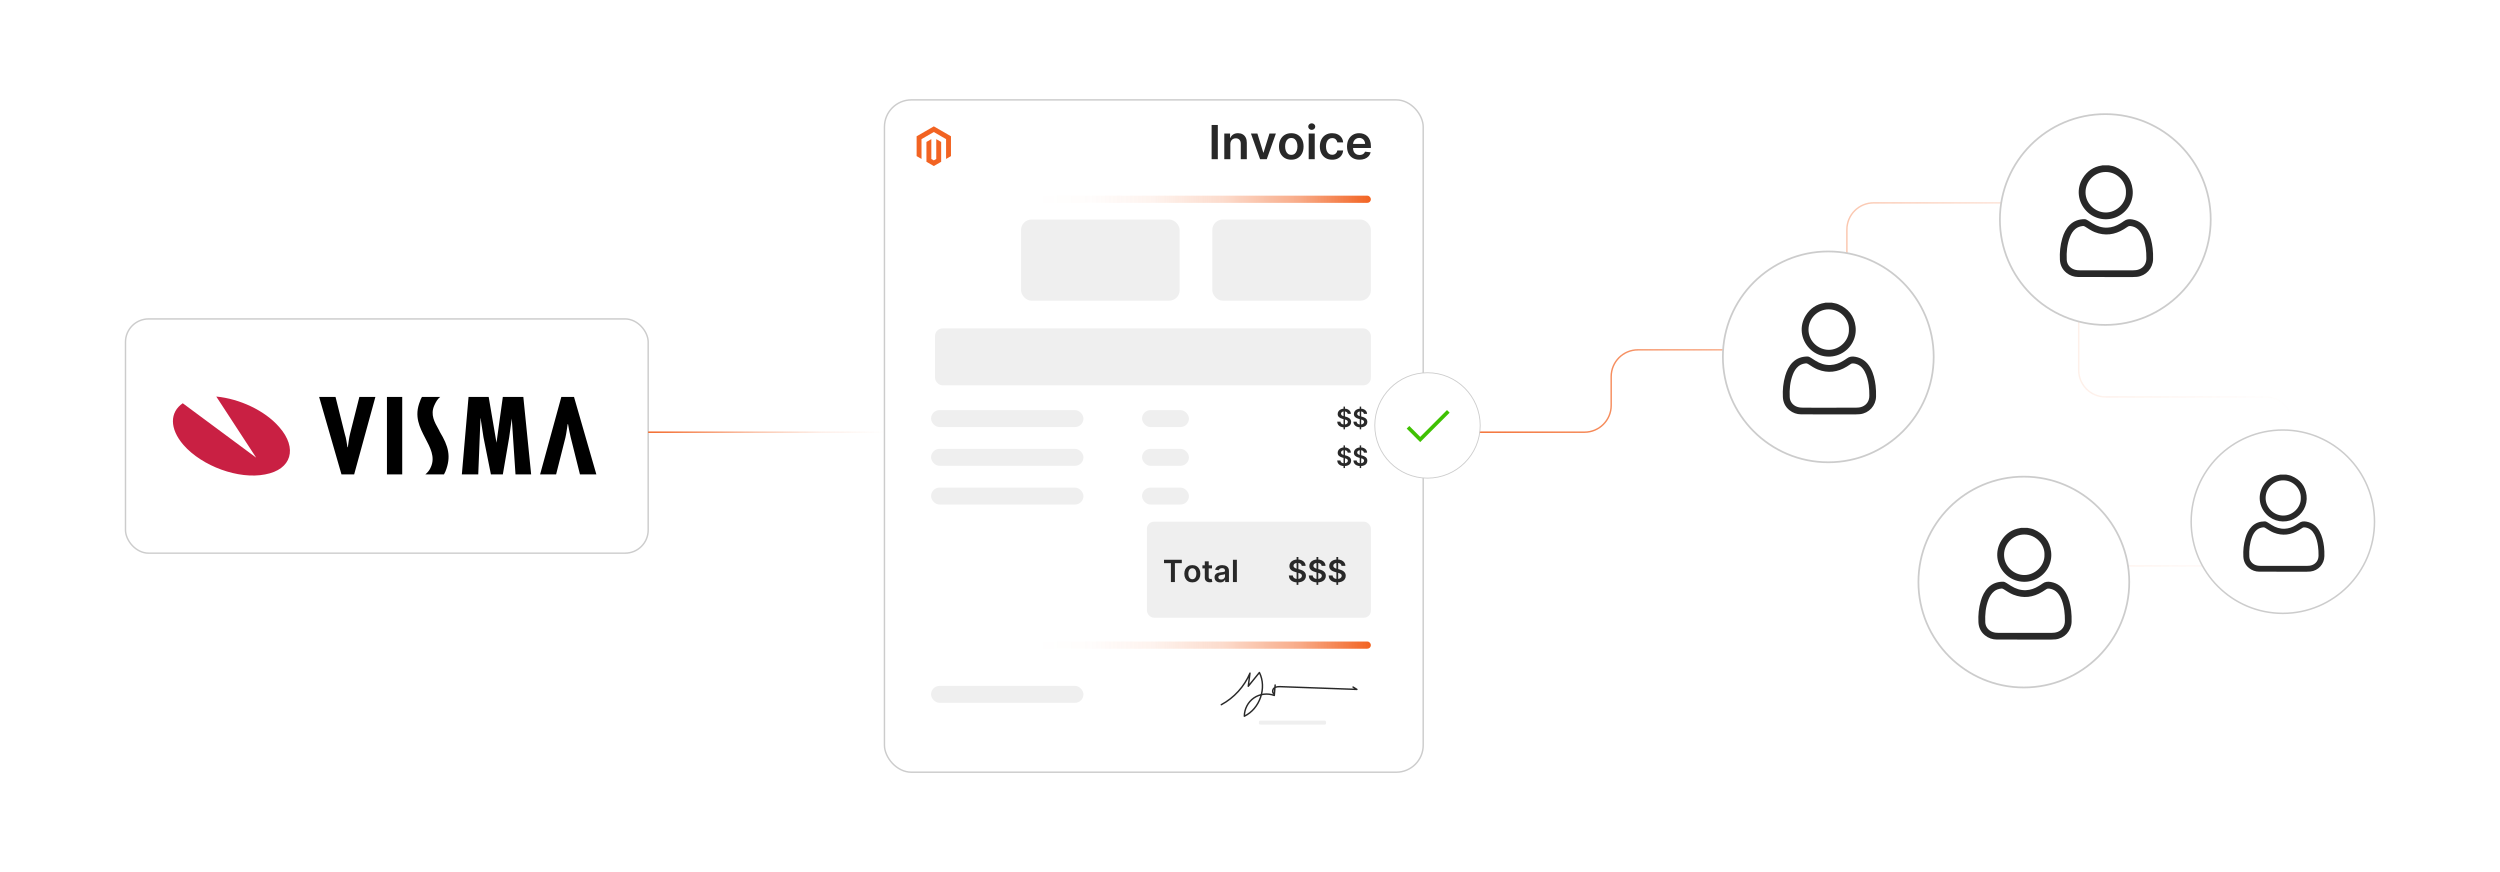 <?xml version="1.0" encoding="UTF-8"?><svg id="a" xmlns="http://www.w3.org/2000/svg" xmlns:xlink="http://www.w3.org/1999/xlink" viewBox="0 0 860 300"><defs><filter id="b" filterUnits="userSpaceOnUse"><feOffset dx="0" dy="0"/><feGaussianBlur result="c" stdDeviation="5"/><feFlood flood-color="#f26322" flood-opacity=".2"/><feComposite in2="c" operator="in"/><feComposite in="SourceGraphic"/></filter><filter id="d" filterUnits="userSpaceOnUse"><feOffset dx="0" dy="0"/><feGaussianBlur result="e" stdDeviation="5"/><feFlood flood-color="#f26322" flood-opacity=".2"/><feComposite in2="e" operator="in"/><feComposite in="SourceGraphic"/></filter><linearGradient id="f" x1="346.401" y1="68.545" x2="471.591" y2="68.545" gradientUnits="userSpaceOnUse"><stop offset="0" stop-color="#f26322" stop-opacity="0"/><stop offset=".089" stop-color="rgba(242,99,34,.033)" stop-opacity=".033"/><stop offset=".227" stop-color="rgba(242,99,34,.123)" stop-opacity=".123"/><stop offset=".397" stop-color="rgba(242,99,34,.271)" stop-opacity=".271"/><stop offset=".592" stop-color="rgba(242,99,34,.477)" stop-opacity=".477"/><stop offset=".805" stop-color="rgba(242,99,34,.736)" stop-opacity=".736"/><stop offset="1" stop-color="#f26322"/></linearGradient><linearGradient id="g" y1="221.918" y2="221.918" xlink:href="#f"/><linearGradient id="h" x1="222.976" y1="148.675" x2="304.253" y2="148.675" gradientUnits="userSpaceOnUse"><stop offset="0" stop-color="#f26322"/><stop offset=".091" stop-color="rgba(242,99,34,.952)" stop-opacity=".952"/><stop offset=".254" stop-color="rgba(242,99,34,.824)" stop-opacity=".824"/><stop offset=".47" stop-color="rgba(242,99,34,.616)" stop-opacity=".616"/><stop offset=".731" stop-color="rgba(242,99,34,.328)" stop-opacity=".328"/><stop offset="1" stop-color="#f26322" stop-opacity="0"/></linearGradient><linearGradient id="i" x1="489.581" y1="132.226" x2="788.752" y2="132.226" xlink:href="#h"/><filter id="j" filterUnits="userSpaceOnUse"><feOffset dx="0" dy="0"/><feGaussianBlur result="k" stdDeviation="4.607"/><feFlood flood-color="#f26322" flood-opacity=".2"/><feComposite in2="k" operator="in"/><feComposite in="SourceGraphic"/></filter><filter id="l" filterUnits="userSpaceOnUse"><feOffset dx="0" dy="0"/><feGaussianBlur result="m" stdDeviation="2.304"/><feFlood flood-color="#f26322" flood-opacity=".2"/><feComposite in2="m" operator="in"/><feComposite in="SourceGraphic"/></filter><filter id="n" filterUnits="userSpaceOnUse"><feOffset dx="0" dy="0"/><feGaussianBlur result="o" stdDeviation="4.607"/><feFlood flood-color="#f26322" flood-opacity=".2"/><feComposite in2="o" operator="in"/><feComposite in="SourceGraphic"/></filter><filter id="p" filterUnits="userSpaceOnUse"><feOffset dx="0" dy="0"/><feGaussianBlur result="q" stdDeviation="4.607"/><feFlood flood-color="#f26322" flood-opacity=".2"/><feComposite in2="q" operator="in"/><feComposite in="SourceGraphic"/></filter><filter id="r" filterUnits="userSpaceOnUse"><feOffset dx="0" dy="0"/><feGaussianBlur result="s" stdDeviation="4.007"/><feFlood flood-color="#f26322" flood-opacity=".2"/><feComposite in2="s" operator="in"/><feComposite in="SourceGraphic"/></filter></defs><rect x="43.169" y="109.71" width="179.806" height="80.579" rx="7.946" ry="7.946" fill="#fff" filter="url(#b)" stroke="#ccc" stroke-miterlimit="10" stroke-width=".5"/><path d="M74.402,136.411c7.947.769,16.664,4.742,21.663,10.511,6.409,7.306,4.231,14.613-4.871,16.279-9.101,1.795-21.663-2.819-28.072-10.127-4.871-5.641-4.742-11.28-.256-14.356l25.252,18.715-13.715-21.022h0Z" fill="#c92043" fill-rule="evenodd" stroke-width="0"/><path d="M199.507,163.201l-3.204-12.819c-.386-1.537-.642-3.076-.897-4.486h-.129c-.256,1.538-.385,2.949-.769,4.614l-3.206,12.691h-5.511l7.307-26.662h4.359l7.692,26.662h-5.641ZM115.42,136.539l3.205,12.818c.513,1.538.641,3.078.897,4.486h.128c.256-1.537.385-3.077.769-4.614l3.205-12.69h5.511l-7.306,26.662h-4.359l-7.691-26.662h5.64,0ZM133.108,136.539h5.256v26.662h-5.256v-26.662ZM168.104,136.539l2.69,15.767,2.179-15.767h7.05l2.692,26.662h-5.383l-1.282-19.228-.897,6.537-2.179,12.691h-4.101l-2.564-12.819-.897-5.896v-.513h-.128l-.769,19.228h-5.641l2.308-26.662h6.923ZM151.439,136.539c-.897.641-1.537,1.794-2.05,2.948-1.41,3.205.127,5.768,1.409,8.075.129.256.386.641.513,1.026,2.949,4.87,3.974,8.459,1.924,13.586l-.513,1.026h-6.41c.769-.642,1.537-1.537,1.922-2.564,1.539-3.461-.256-6.665-1.922-9.871-1.922-3.717-3.974-7.562-1.795-12.818.129-.513.642-1.41.642-1.41h6.28v.002h0Z" fill="#000" fill-rule="evenodd" stroke-width="0"/><rect x="304.253" y="34.36" width="185.328" height="231.28" rx="9.271" ry="9.271" fill="#fff" filter="url(#d)" stroke="#ccc" stroke-miterlimit="10" stroke-width=".5"/><path d="M418.93,42.991v11.773h-2.133v-11.773h2.133Z" fill="#282828" stroke-width="0"/><path d="M423.235,49.59v5.174h-2.081v-8.83h1.989v1.5h.103c.203-.494.528-.887.975-1.178.446-.291 1-.437,1.659-.437.609,0,1.141.13,1.595.391.454.26.807.638,1.058,1.132.251.494.375,1.094.371,1.799v5.622h-2.081v-5.3c0-.59-.152-1.052-.457-1.385s-.726-.5-1.262-.5c-.364,0-.687.08-.969.238-.282.159-.502.388-.661.687s-.238.661-.238,1.086Z" fill="#282828" stroke-width="0"/><path d="M438.911,45.934l-3.144,8.83h-2.299l-3.144-8.83h2.219l2.029,6.56h.092l2.035-6.56h2.213Z" fill="#282828" stroke-width="0"/><path d="M444.2,54.937c-.862,0-1.609-.19-2.242-.569-.632-.379-1.122-.91-1.469-1.593-.347-.682-.52-1.479-.52-2.391s.174-1.711.52-2.397c.347-.685.837-1.218,1.469-1.598.633-.379,1.38-.569,2.242-.569s1.609.19,2.242.569c.632.379,1.121.912,1.469,1.598.347.686.519,1.485.519,2.397s-.173,1.71-.519,2.391c-.348.683-.837,1.213-1.469,1.593-.633.379-1.38.569-2.242.569ZM444.212,53.27c.467,0,.858-.129,1.173-.388.314-.258.549-.606.704-1.044.155-.436.232-.923.232-1.46,0-.54-.077-1.03-.232-1.469s-.391-.789-.704-1.049c-.315-.26-.706-.391-1.173-.391-.479,0-.877.13-1.193.391-.316.261-.552.61-.707,1.049s-.232.928-.232,1.469c0,.537.077,1.023.232,1.46.155.437.391.785.707,1.044.316.259.714.388,1.193.388Z" fill="#282828" stroke-width="0"/><path d="M451.236,44.681c-.329,0-.613-.111-.851-.334s-.356-.489-.356-.799c0-.31.119-.576.356-.796s.521-.331.851-.331c.334,0,.618.111.854.334.236.222.353.489.353.799,0,.31-.117.576-.353.796-.235.22-.519.331-.854.331ZM450.19,54.764v-8.83h2.081v8.83h-2.081Z" fill="#282828" stroke-width="0"/><path d="M458.26,54.937c-.881,0-1.637-.193-2.267-.581-.631-.387-1.115-.922-1.455-1.606-.339-.684-.509-1.473-.509-2.366,0-.897.173-1.689.518-2.377s.833-1.225,1.463-1.61c.631-.385,1.377-.578,2.239-.578.717,0,1.352.131,1.906.394.554.263.995.633,1.324,1.11.33.477.518,1.034.564,1.67h-1.988c-.081-.425-.272-.781-.572-1.066s-.702-.428-1.204-.428c-.426,0-.799.114-1.121.342-.322.228-.572.555-.751.981-.178.425-.267.935-.267,1.529,0,.602.088,1.118.265,1.549.176.431.424.763.744.995.319.232.696.348,1.129.348.306,0,.581-.058.824-.175.243-.117.447-.287.612-.509s.278-.492.34-.81h1.988c-.05.625-.233,1.178-.552,1.659s-.751.856-1.299,1.127c-.548.271-1.192.405-1.932.405Z" fill="#282828" stroke-width="0"/><path d="M467.665,54.937c-.886,0-1.649-.185-2.291-.555-.642-.37-1.136-.894-1.48-1.575-.345-.68-.518-1.482-.518-2.406,0-.908.174-1.706.52-2.394s.833-1.225,1.457-1.61c.625-.385,1.359-.578,2.202-.578.544,0,1.059.087,1.543.262.485.174.914.443,1.288.808s.668.827.883,1.388c.214.561.321,1.23.321,2.003v.638h-7.237v-1.403h5.243c-.004-.398-.091-.754-.259-1.066-.169-.312-.403-.559-.704-.739-.301-.18-.651-.27-1.05-.27-.425,0-.799.102-1.121.308-.321.205-.571.473-.75.805-.178.332-.269.695-.273,1.089v1.225c0,.514.094.953.281,1.319.188.366.45.645.788.839.337.193.731.29,1.184.29.303,0,.577-.043.822-.129.245-.086.458-.213.638-.382.181-.169.316-.377.408-.626l1.943.218c-.123.514-.355.961-.698,1.342-.343.382-.781.677-1.313.886-.533.208-1.143.313-1.828.313Z" fill="#282828" stroke-width="0"/><rect x="346.401" y="67.307" width="125.19" height="2.475" rx="1.238" ry="1.238" fill="url(#f)" stroke-width="0"/><rect x="346.401" y="220.68" width="125.19" height="2.475" rx="1.238" ry="1.238" fill="url(#g)" stroke-width="0"/><rect x="321.646" y="112.973" width="149.946" height="19.58" rx="2.607" ry="2.607" fill="#efefef" stroke-width="0"/><rect x="394.547" y="179.46" width="77.045" height="33.031" rx="2.427" ry="2.427" fill="#efefef" stroke-width="0"/><rect x="417.032" y="75.515" width="54.56" height="27.922" rx="3.616" ry="3.616" fill="#efefef" stroke-width="0"/><rect x="351.239" y="75.515" width="54.56" height="27.922" rx="3.616" ry="3.616" fill="#efefef" stroke-width="0"/><rect x="320.284" y="141.077" width="52.424" height="5.826" rx="2.913" ry="2.913" fill="#efefef" stroke-width="0"/><rect x="320.284" y="154.408" width="52.424" height="5.826" rx="2.913" ry="2.913" fill="#efefef" stroke-width="0"/><rect x="320.284" y="167.739" width="52.424" height="5.826" rx="2.913" ry="2.913" fill="#efefef" stroke-width="0"/><rect x="320.284" y="235.947" width="52.424" height="5.826" rx="2.913" ry="2.913" fill="#efefef" stroke-width="0"/><rect x="433.069" y="247.888" width="23.094" height="1.376" rx=".457" ry=".457" fill="#efefef" stroke-width="0"/><rect x="392.86" y="141.077" width="16.136" height="5.826" rx="2.913" ry="2.913" fill="#efefef" stroke-width="0"/><rect x="392.86" y="154.408" width="16.136" height="5.826" rx="2.913" ry="2.913" fill="#efefef" stroke-width="0"/><rect x="392.86" y="167.739" width="16.136" height="5.826" rx="2.913" ry="2.913" fill="#efefef" stroke-width="0"/><path d="M463.615,142.377c-.028-.266-.147-.473-.358-.622-.21-.148-.482-.223-.817-.223-.236,0-.439.036-.606.107-.169.071-.298.168-.388.29-.089.122-.135.261-.137.417,0,.13.03.243.09.338.06.096.142.176.245.242.103.066.219.122.345.167.126.044.253.082.381.112l.585.146c.235.055.463.129.681.223.219.093.415.211.589.353.173.143.31.314.412.515s.152.437.152.707c0,.366-.093.687-.28.964-.186.277-.456.494-.809.649s-.778.233-1.278.233c-.485,0-.906-.075-1.263-.225-.356-.15-.635-.37-.835-.658s-.309-.64-.325-1.054h1.112c.017.217.084.398.201.542.118.144.272.252.462.323.19.071.402.106.639.106.245,0,.461-.037.647-.111.185-.074.331-.178.436-.31s.16-.289.162-.468c-.002-.163-.05-.297-.144-.404-.094-.106-.224-.196-.392-.268-.167-.072-.363-.137-.587-.193l-.71-.183c-.514-.132-.919-.333-1.217-.602s-.446-.627-.446-1.074c0-.368.1-.69.3-.966s.473-.491.818-.644.736-.23,1.173-.23c.443,0,.832.077,1.166.23s.597.366.787.637c.191.272.29.583.296.934h-1.088ZM462.174,147.682v-7.801h.5v7.801h-.5Z" fill="#282828" stroke-width="0"/><path d="M469.186,142.377c-.028-.266-.147-.473-.358-.622-.21-.148-.482-.223-.817-.223-.236,0-.439.036-.606.107-.169.071-.298.168-.388.29-.089.122-.135.261-.137.417,0,.13.03.243.09.338.06.096.142.176.245.242.103.066.219.122.345.167.126.044.253.082.381.112l.585.146c.235.055.463.129.681.223.219.093.415.211.589.353.173.143.31.314.412.515s.152.437.152.707c0,.366-.093.687-.28.964-.186.277-.456.494-.809.649s-.778.233-1.278.233c-.485,0-.906-.075-1.263-.225-.356-.15-.635-.37-.835-.658s-.309-.64-.325-1.054h1.112c.017.217.084.398.201.542.118.144.272.252.462.323.19.071.402.106.639.106.245,0,.461-.037.647-.111.185-.074.331-.178.436-.31s.16-.289.162-.468c-.002-.163-.05-.297-.144-.404-.094-.106-.224-.196-.392-.268-.167-.072-.363-.137-.587-.193l-.71-.183c-.514-.132-.919-.333-1.217-.602s-.446-.627-.446-1.074c0-.368.1-.69.3-.966s.473-.491.818-.644.736-.23,1.173-.23c.443,0,.832.077,1.166.23s.597.366.787.637c.191.272.29.583.296.934h-1.088ZM467.744,147.682v-7.801h.5v7.801h-.5Z" fill="#282828" stroke-width="0"/><path d="M463.615,155.708c-.028-.266-.147-.473-.358-.622-.21-.148-.482-.223-.817-.223-.236,0-.439.036-.606.107-.169.071-.298.168-.388.29-.089.122-.135.261-.137.417,0,.13.03.243.09.338.06.096.142.176.245.242.103.066.219.122.345.167.126.044.253.082.381.112l.585.146c.235.055.463.129.681.223.219.093.415.211.589.353.173.143.31.314.412.515s.152.437.152.707c0,.366-.093.687-.28.964-.186.277-.456.494-.809.649s-.778.233-1.278.233c-.485,0-.906-.075-1.263-.225-.356-.15-.635-.37-.835-.658s-.309-.64-.325-1.054h1.112c.017.217.084.398.201.542.118.144.272.252.462.323.19.071.402.106.639.106.245,0,.461-.037.647-.111.185-.074.331-.178.436-.31s.16-.289.162-.468c-.002-.163-.05-.297-.144-.404-.094-.106-.224-.196-.392-.268-.167-.072-.363-.137-.587-.193l-.71-.183c-.514-.132-.919-.333-1.217-.602s-.446-.627-.446-1.074c0-.368.1-.69.3-.966s.473-.491.818-.644.736-.23,1.173-.23c.443,0,.832.077,1.166.23s.597.366.787.637c.191.272.29.583.296.934h-1.088ZM462.174,161.013v-7.801h.5v7.801h-.5Z" fill="#282828" stroke-width="0"/><path d="M469.186,155.708c-.028-.266-.147-.473-.358-.622-.21-.148-.482-.223-.817-.223-.236,0-.439.036-.606.107-.169.071-.298.168-.388.29-.089.122-.135.261-.137.417,0,.13.03.243.09.338.06.096.142.176.245.242.103.066.219.122.345.167.126.044.253.082.381.112l.585.146c.235.055.463.129.681.223.219.093.415.211.589.353.173.143.31.314.412.515s.152.437.152.707c0,.366-.093.687-.28.964-.186.277-.456.494-.809.649s-.778.233-1.278.233c-.485,0-.906-.075-1.263-.225-.356-.15-.635-.37-.835-.658s-.309-.64-.325-1.054h1.112c.017.217.084.398.201.542.118.144.272.252.462.323.19.071.402.106.639.106.245,0,.461-.037.647-.111.185-.074.331-.178.436-.31s.16-.289.162-.468c-.002-.163-.05-.297-.144-.404-.094-.106-.224-.196-.392-.268-.167-.072-.363-.137-.587-.193l-.71-.183c-.514-.132-.919-.333-1.217-.602s-.446-.627-.446-1.074c0-.368.1-.69.3-.966s.473-.491.818-.644.736-.23,1.173-.23c.443,0,.832.077,1.166.23s.597.366.787.637c.191.272.29.583.296.934h-1.088ZM467.744,161.013v-7.801h.5v7.801h-.5Z" fill="#282828" stroke-width="0"/><path d="M447.801,194.668c-.035-.327-.182-.582-.44-.764-.258-.182-.593-.273-1.005-.273-.29,0-.538.043-.745.131s-.366.206-.476.355c-.11.15-.166.321-.169.513,0,.16.037.298.111.415.073.118.174.217.301.298.128.081.269.149.423.204.155.055.311.101.469.138l.719.18c.289.067.568.158.837.273.269.115.509.26.723.435.213.175.382.386.507.633s.188.537.188.869c0,.449-.115.844-.345,1.185s-.56.606-.994.797c-.433.191-.956.287-1.57.287-.597,0-1.114-.092-1.552-.277-.439-.185-.78-.454-1.026-.809s-.379-.786-.398-1.295h1.366c.021.267.102.489.247.666s.334.31.567.397.495.131.784.131c.303,0,.567-.045.796-.137s.407-.218.537-.382.196-.355.199-.575c-.003-.2-.061-.365-.177-.496-.114-.131-.274-.241-.48-.33s-.446-.168-.721-.238l-.873-.225c-.631-.162-1.13-.409-1.495-.74-.366-.331-.549-.77-.549-1.32,0-.452.123-.847.368-1.187.246-.34.581-.604,1.006-.792.424-.189.904-.283,1.441-.283.544,0,1.022.094,1.433.283.41.189.732.449.968.782.234.334.355.716.363,1.148h-1.337ZM446.03,201.187v-9.585h.614v9.585h-.614Z" fill="#282828" stroke-width="0"/><path d="M454.646,194.668c-.035-.327-.182-.582-.44-.764-.258-.182-.593-.273-1.005-.273-.29,0-.538.043-.745.131s-.366.206-.476.355c-.11.15-.166.321-.169.513,0,.16.037.298.111.415.073.118.174.217.301.298.128.081.269.149.423.204.155.055.311.101.469.138l.719.18c.289.067.568.158.837.273.269.115.509.26.723.435.213.175.382.386.507.633s.188.537.188.869c0,.449-.115.844-.345,1.185s-.56.606-.994.797c-.433.191-.956.287-1.57.287-.597,0-1.114-.092-1.552-.277-.439-.185-.78-.454-1.026-.809s-.379-.786-.398-1.295h1.366c.021.267.102.489.247.666s.334.31.567.397.495.131.784.131c.303,0,.567-.045.796-.137s.407-.218.537-.382.196-.355.199-.575c-.003-.2-.061-.365-.177-.496-.114-.131-.274-.241-.48-.33s-.446-.168-.721-.238l-.873-.225c-.631-.162-1.13-.409-1.495-.74-.366-.331-.549-.77-.549-1.32,0-.452.123-.847.368-1.187.246-.34.581-.604,1.006-.792.424-.189.904-.283,1.441-.283.544,0,1.022.094,1.433.283.41.189.732.449.968.782.234.334.355.716.363,1.148h-1.337ZM452.875,201.187v-9.585h.614v9.585h-.614Z" fill="#282828" stroke-width="0"/><path d="M461.49,194.668c-.035-.327-.182-.582-.44-.764-.258-.182-.593-.273-1.005-.273-.29,0-.538.043-.745.131s-.366.206-.476.355c-.11.15-.166.321-.169.513,0,.16.037.298.111.415.073.118.174.217.301.298.128.081.269.149.423.204.155.055.311.101.469.138l.719.18c.289.067.568.158.837.273.269.115.509.26.723.435.213.175.382.386.507.633s.188.537.188.869c0,.449-.115.844-.345,1.185s-.56.606-.994.797c-.433.191-.956.287-1.57.287-.597,0-1.114-.092-1.552-.277-.439-.185-.78-.454-1.026-.809s-.379-.786-.398-1.295h1.366c.021.267.102.489.247.666s.334.31.567.397.495.131.784.131c.303,0,.567-.045.796-.137s.407-.218.537-.382.196-.355.199-.575c-.003-.2-.061-.365-.177-.496-.114-.131-.274-.241-.48-.33s-.446-.168-.721-.238l-.873-.225c-.631-.162-1.13-.409-1.495-.74-.366-.331-.549-.77-.549-1.32,0-.452.123-.847.368-1.187.246-.34.581-.604,1.005-.792.424-.189.904-.283,1.441-.283.544,0,1.022.094,1.433.283.41.189.732.449.968.782.234.334.355.716.363,1.148h-1.337ZM459.718,201.187v-9.585h.614v9.585h-.614Z" fill="#282828" stroke-width="0"/><path d="M400.42,193.725v-1.164h6.118v1.164h-2.37v6.504h-1.378v-6.504h-2.37Z" fill="#282828" stroke-width="0"/><path d="M410.162,200.341c-.561,0-1.049-.123-1.46-.371-.412-.247-.731-.593-.957-1.037s-.339-.963-.339-1.558.113-1.115.339-1.562.545-.793.957-1.041c.411-.247.898-.371,1.46-.371s1.049.123,1.46.371c.412.248.731.594.957,1.041s.339.967.339,1.562-.113,1.113-.339,1.558-.545.79-.957,1.037c-.411.247-.898.371-1.46.371ZM410.17,199.255c.304,0,.559-.084.764-.252.204-.169.357-.395.458-.68.102-.285.152-.602.152-.951,0-.352-.051-.671-.152-.957-.101-.286-.254-.514-.458-.684-.205-.169-.46-.254-.764-.254-.312,0-.571.085-.777.254-.206.17-.359.398-.461.684-.101.286-.151.605-.151.957,0,.35.051.666.151.951.102.285.255.511.461.68s.465.252.777.252Z" fill="#282828" stroke-width="0"/><path d="M416.935,194.478v1.048h-3.307v-1.048h3.307ZM414.445,193.1h1.355v5.399c0,.183.028.322.084.417.057.096.131.162.224.197.092.035.194.052.307.052.085,0,.163-.006.234-.019.07-.013.125-.024.162-.034l.229,1.06c-.072.025-.175.052-.309.083-.134.03-.297.047-.488.052-.34.01-.645-.042-.918-.155-.272-.114-.487-.29-.645-.53s-.236-.539-.234-.899v-5.623Z" fill="#282828" stroke-width="0"/><path d="M419.725,200.345c-.364,0-.692-.065-.983-.197-.29-.131-.52-.325-.689-.582-.169-.257-.253-.574-.253-.951,0-.324.06-.593.18-.805.12-.212.283-.382.49-.509.208-.127.441-.224.702-.29.261-.066.531-.114.81-.144.337-.035.61-.067.82-.096.21-.028.362-.073.459-.135.096-.061.144-.156.144-.286v-.022c0-.282-.083-.5-.251-.655-.167-.155-.407-.232-.723-.232-.332,0-.595.073-.788.217-.193.145-.323.316-.391.513l-1.266-.18c.1-.35.265-.643.494-.878s.511-.413.843-.531c.331-.119.698-.178,1.101-.178.277,0,.553.033.827.098s.525.171.753.32c.227.148.41.35.548.605.139.254.208.573.208.955v3.849h-1.303v-.79h-.045c-.082.16-.198.309-.347.447-.148.139-.334.25-.558.334s-.484.126-.784.126ZM420.076,199.349c.273,0,.508-.054.708-.163.199-.108.353-.252.462-.432.109-.18.163-.376.163-.588v-.678c-.042.035-.114.067-.215.097-.102.03-.214.056-.339.079s-.249.043-.371.06-.229.032-.318.045c-.202.027-.383.072-.543.135-.159.062-.285.149-.378.26-.093.111-.139.254-.139.429,0,.249.091.438.273.565s.414.191.696.191Z" fill="#282828" stroke-width="0"/><path d="M425.483,192.561v7.668h-1.355v-7.668h1.355Z" fill="#282828" stroke-width="0"/><polygon points="321.234 43.467 315.318 46.882 315.318 53.703 317.007 54.679 316.995 47.857 321.222 45.417 325.449 47.857 325.449 54.676 327.137 53.703 327.137 46.876 321.234 43.467" fill="#f26322" stroke-width="0"/><polygon points="322.071 54.678 321.228 55.168 320.38 54.682 320.38 47.857 318.692 48.832 318.695 55.654 321.226 57.116 323.76 55.654 323.76 48.832 322.071 47.857 322.071 54.678" fill="#f26322" stroke-width="0"/><path d="M420.124,242.421c4.394-2.361,7.941-6.263,9.874-10.863l-.593,4.512,3.828-4.726c2.635,5.281.149,12.496-5.181,15.032-.007-2.456,1.259-4.882,3.278-6.281s4.735-1.731,7.032-.861c.097-1.196.193-2.391.29-3.587-.091,1.032-.182,2.064-.274,3.096-.786-.267-.74-1.519-.093-2.039s1.557-.515,2.386-.485c8.7.312,17.4.624,26.101.936-.44-.272-.881-.544-1.321-.817" fill="none" stroke="#282828" stroke-linecap="round" stroke-linejoin="round" stroke-width=".5"/><line x1="222.976" y1="148.675" x2="304.253" y2="148.675" fill="none" stroke="url(#h)" stroke-miterlimit="10" stroke-width=".5"/><path d="M489.581,148.675h55.465c5.083,0,9.203-4.12,9.203-9.203v-9.924c0-5.083,4.12-9.203,9.203-9.203h62.673c5.083,0,9.203-4.12,9.203-9.203v-32.156c0-5.083,4.12-9.203,9.203-9.203h61.338c5.083,0,9.203,4.12,9.203,9.203v48.35c0,5.083,4.12,9.203,9.203,9.203h55.021c5.083,0,9.203,4.12,9.203,9.203v39.723c0,5.083-4.12,9.203-9.203,9.203h-75.691" fill="none" stroke="url(#i)" stroke-miterlimit="10" stroke-width=".5"/><circle cx="628.927" cy="122.763" r="36.26" fill="#fff" filter="url(#j)" stroke="#ccc" stroke-miterlimit="10" stroke-width=".606"/><path d="M630.187,104.13c.721.145,1.455.237,2.14.526,3.431,1.448,5.529,3.956,5.981,7.697.474,3.926-1.613,7.669-5.157,9.394-3.588,1.747-7.922.983-10.701-1.888-3.002-3.1-3.551-7.693-1.264-11.354,1.497-2.395,3.667-3.88,6.499-4.317.085-.013.169-.039.253-.059.75,0,1.5,0,2.25,0ZM636.026,113.376c.146-3.453-2.822-6.959-6.938-6.963-3.808-.004-6.958,3.095-6.963,6.965-.006,4.013,3.401,6.96,6.964,6.967,3.719.007,7.072-3.226,6.937-6.969Z" fill="#282828" stroke-width="0"/><path d="M629.327,142.548c-3.236,0-6.473.021-9.709-.009-1.514-.014-2.895-.49-4.085-1.46-1.425-1.162-2.134-2.7-2.226-4.497-.127-2.484.121-4.942.822-7.337.507-1.734,1.257-3.349,2.571-4.635,1.404-1.373,3.129-1.963,5.069-1.97.456-.002.839.23,1.212.458.512.312,1.009.648,1.516.968,1.591,1.003,3.311,1.581,5.21,1.488,1.553-.076,2.982-.578,4.301-1.393.446-.276.903-.541,1.319-.858.885-.673,1.854-.755,2.912-.563,2.374.43,4.055,1.775,5.203,3.848,1.047,1.891,1.498,3.956,1.767,6.075.157,1.242.173,2.488.151,3.737-.056,3.154-2.415,5.738-5.543,6.082-.486.053-.971.071-1.457.071-3.011.001-6.023.001-9.034.001v-.004ZM629.347,140.25c2.999,0,5.997.006,8.996-.004.762-.003,1.522-.066,2.244-.352,1.557-.617,2.474-1.981,2.463-3.801-.007-1.196-.032-2.397-.211-3.585-.247-1.637-.595-3.241-1.397-4.715-.816-1.499-1.974-2.525-3.724-2.767-.4-.055-.758-.022-1.1.223-.427.305-.872.584-1.319.858-3.172,1.937-6.489,2.37-9.999.994-1.177-.462-2.201-1.173-3.253-1.843-.272-.173-.54-.294-.874-.257-.914.1-1.762.378-2.481.961-.915.744-1.512,1.728-1.932,2.81-.98,2.523-1.227,5.159-1.099,7.837.075,1.559,1.078,2.824,2.549,3.337.708.247,1.443.299,2.179.302,2.986.011,5.972.005,8.959.005Z" fill="#282828" stroke-width="0"/><circle cx="491.059" cy="146.351" r="18.13" fill="#fff" filter="url(#l)" stroke="#ccc" stroke-miterlimit="10" stroke-width=".303"/><polyline points="484.35 146.986 488.55 151.186 498.221 141.516" fill="none" stroke="#3fc102" stroke-miterlimit="10" stroke-width="1.282"/><circle cx="724.225" cy="75.515" r="36.26" fill="#fff" filter="url(#n)" stroke="#ccc" stroke-miterlimit="10" stroke-width=".606"/><path d="M725.485,56.882c.721.145,1.455.237,2.14.526,3.431,1.448,5.529,3.956,5.981,7.697.474,3.926-1.613,7.669-5.157,9.394-3.588,1.747-7.922.983-10.701-1.888-3.002-3.1-3.551-7.693-1.264-11.354,1.497-2.395,3.667-3.88,6.499-4.317.085-.013.169-.039.253-.059.75,0,1.5,0,2.25,0ZM731.324,66.128c.146-3.453-2.822-6.959-6.938-6.963-3.808-.004-6.958,3.095-6.963,6.965-.006,4.013,3.401,6.96,6.964,6.967,3.719.007,7.072-3.226,6.937-6.969Z" fill="#282828" stroke-width="0"/><path d="M724.625,95.3c-3.236,0-6.473.021-9.709-.009-1.514-.014-2.895-.49-4.085-1.46-1.425-1.162-2.134-2.7-2.226-4.497-.127-2.484.121-4.942.822-7.337.507-1.734,1.257-3.349,2.571-4.635,1.404-1.373,3.129-1.963,5.069-1.97.456-.002.839.23,1.212.458.512.312,1.009.648,1.516.968,1.591,1.003,3.311,1.581,5.21,1.488,1.553-.076,2.982-.578,4.301-1.393.446-.276.903-.541,1.319-.858.885-.673,1.854-.755,2.912-.563,2.374.43,4.055,1.775,5.203,3.848,1.047,1.891,1.498,3.956,1.767,6.075.157,1.242.173,2.488.151,3.737-.056,3.154-2.415,5.738-5.543,6.082-.486.053-.971.071-1.457.071-3.011.001-6.023.001-9.034.001v-.004ZM724.644,93.002c2.999,0,5.997.006,8.996-.004.762-.003,1.522-.066,2.244-.352,1.557-.617,2.474-1.981,2.463-3.801-.007-1.196-.032-2.397-.211-3.585-.247-1.637-.595-3.241-1.397-4.715-.816-1.499-1.974-2.525-3.724-2.767-.4-.055-.758-.022-1.1.223-.427.305-.872.584-1.319.858-3.172,1.937-6.489,2.37-9.999.994-1.177-.462-2.201-1.173-3.253-1.843-.272-.173-.54-.294-.874-.257-.914.1-1.762.378-2.481.961-.915.744-1.512,1.728-1.932,2.81-.98,2.523-1.227,5.159-1.099,7.837.075,1.559,1.078,2.824,2.549,3.337.708.247,1.443.299,2.179.302,2.986.011,5.972.005,8.959.005Z" fill="#282828" stroke-width="0"/><circle cx="696.2" cy="200.229" r="36.26" fill="#fff" filter="url(#p)" stroke="#ccc" stroke-miterlimit="10" stroke-width=".606"/><path d="M697.46,181.595c.721.145,1.455.237,2.14.526,3.431,1.448,5.529,3.956,5.981,7.697.474,3.926-1.613,7.669-5.157,9.394-3.588,1.747-7.922.983-10.701-1.888-3.002-3.1-3.551-7.693-1.264-11.354,1.497-2.395,3.667-3.88,6.499-4.317.085-.013.169-.039.253-.059.75,0,1.5,0,2.25,0ZM703.299,190.841c.146-3.453-2.822-6.959-6.938-6.963-3.808-.004-6.958,3.095-6.963,6.965-.006,4.013,3.401,6.96,6.964,6.967,3.719.007,7.072-3.226,6.937-6.969Z" fill="#282828" stroke-width="0"/><path d="M696.6,220.013c-3.236,0-6.473.021-9.709-.009-1.514-.014-2.895-.49-4.085-1.46-1.425-1.162-2.134-2.7-2.226-4.497-.127-2.484.121-4.942.822-7.337.507-1.734,1.257-3.349,2.571-4.635,1.404-1.373,3.129-1.963,5.069-1.97.456-.002.839.23,1.212.458.512.312,1.009.648,1.516.968,1.591,1.003,3.311,1.581,5.21,1.488,1.553-.076,2.982-.578,4.301-1.393.446-.276.903-.541,1.319-.858.885-.673,1.854-.755,2.912-.563,2.374.43,4.055,1.775,5.203,3.848,1.047,1.891,1.498,3.956,1.767,6.075.157,1.242.173,2.488.151,3.737-.056,3.154-2.415,5.738-5.543,6.082-.486.053-.971.071-1.457.071-3.011.001-6.023.001-9.034.001v-.004ZM696.62,217.715c2.999,0,5.997.006,8.996-.004.762-.003,1.522-.066,2.244-.352,1.557-.617,2.474-1.981,2.463-3.801-.007-1.196-.032-2.397-.211-3.585-.247-1.637-.595-3.241-1.397-4.715-.816-1.499-1.974-2.525-3.724-2.767-.4-.055-.758-.022-1.1.223-.427.305-.872.584-1.319.858-3.172,1.937-6.489,2.37-9.999.994-1.177-.462-2.201-1.173-3.253-1.843-.272-.173-.54-.294-.874-.257-.914.1-1.762.378-2.481.961-.915.744-1.512,1.728-1.932,2.81-.98,2.523-1.227,5.159-1.099,7.837.075,1.559,1.078,2.824,2.549,3.337.708.247,1.443.299,2.179.302,2.986.011,5.972.005,8.959.005Z" fill="#282828" stroke-width="0"/><circle cx="785.295" cy="179.46" r="31.536" fill="#fff" filter="url(#r)" stroke="#ccc" stroke-miterlimit="10" stroke-width=".527"/><path d="M786.391,163.255c.627.126,1.266.206,1.861.458,2.984,1.259,4.809,3.441,5.202,6.694.412,3.415-1.403,6.67-4.485,8.17-3.121,1.52-6.89.855-9.307-1.642-2.611-2.696-3.088-6.691-1.099-9.875,1.302-2.083,3.189-3.374,5.652-3.754.074-.011.147-.034.22-.051.652,0,1.304,0,1.957,0ZM791.469,171.296c.127-3.004-2.454-6.052-6.034-6.056-3.312-.004-6.051,2.692-6.056,6.058-.005,3.491,2.958,6.054,6.057,6.059,3.234.006,6.151-2.805,6.034-6.061Z" fill="#282828" stroke-width="0"/><path d="M785.643,196.667c-2.815,0-5.629.018-8.444-.008-1.316-.012-2.518-.426-3.553-1.27-1.239-1.01-1.856-2.349-1.936-3.911-.111-2.16.105-4.298.715-6.381.441-1.508,1.093-2.913,2.236-4.031,1.221-1.194,2.721-1.707,4.409-1.714.396-.002.73.2,1.054.398.445.272.878.564,1.319.842,1.384.872,2.88,1.375,4.531,1.294,1.351-.066,2.593-.503,3.741-1.211.388-.24.785-.47,1.147-.746.77-.586,1.613-.657,2.533-.49,2.065.374,3.526,1.544,4.525,3.346.911,1.645,1.303,3.441,1.536,5.284.137,1.08.15,2.164.131,3.25-.048,2.743-2.1,4.99-4.821,5.29-.423.046-.844.062-1.268.062-2.619.001-5.238 0-7.857 0v-.004ZM785.66,194.669c2.608,0,5.216.006,7.824-.004.663-.002,1.324-.058,1.952-.306,1.355-.536,2.152-1.723,2.142-3.306-.006-1.04-.028-2.084-.184-3.118-.215-1.423-.518-2.819-1.215-4.101-.709-1.304-1.717-2.196-3.239-2.407-.348-.048-.659-.019-.957.194-.371.265-.758.508-1.148.746-2.759,1.685-5.644,2.061-8.696.864-1.024-.402-1.915-1.02-2.829-1.603-.236-.151-.469-.256-.76-.224-.795.087-1.533.328-2.157.836-.796.647-1.315,1.502-1.68,2.444-.852,2.194-1.067,4.487-.956,6.816.065,1.356.938,2.456,2.217,2.903.616.215,1.255.26,1.895.263,2.597.01,5.194.004,7.792.004Z" fill="#282828" stroke-width="0"/></svg>